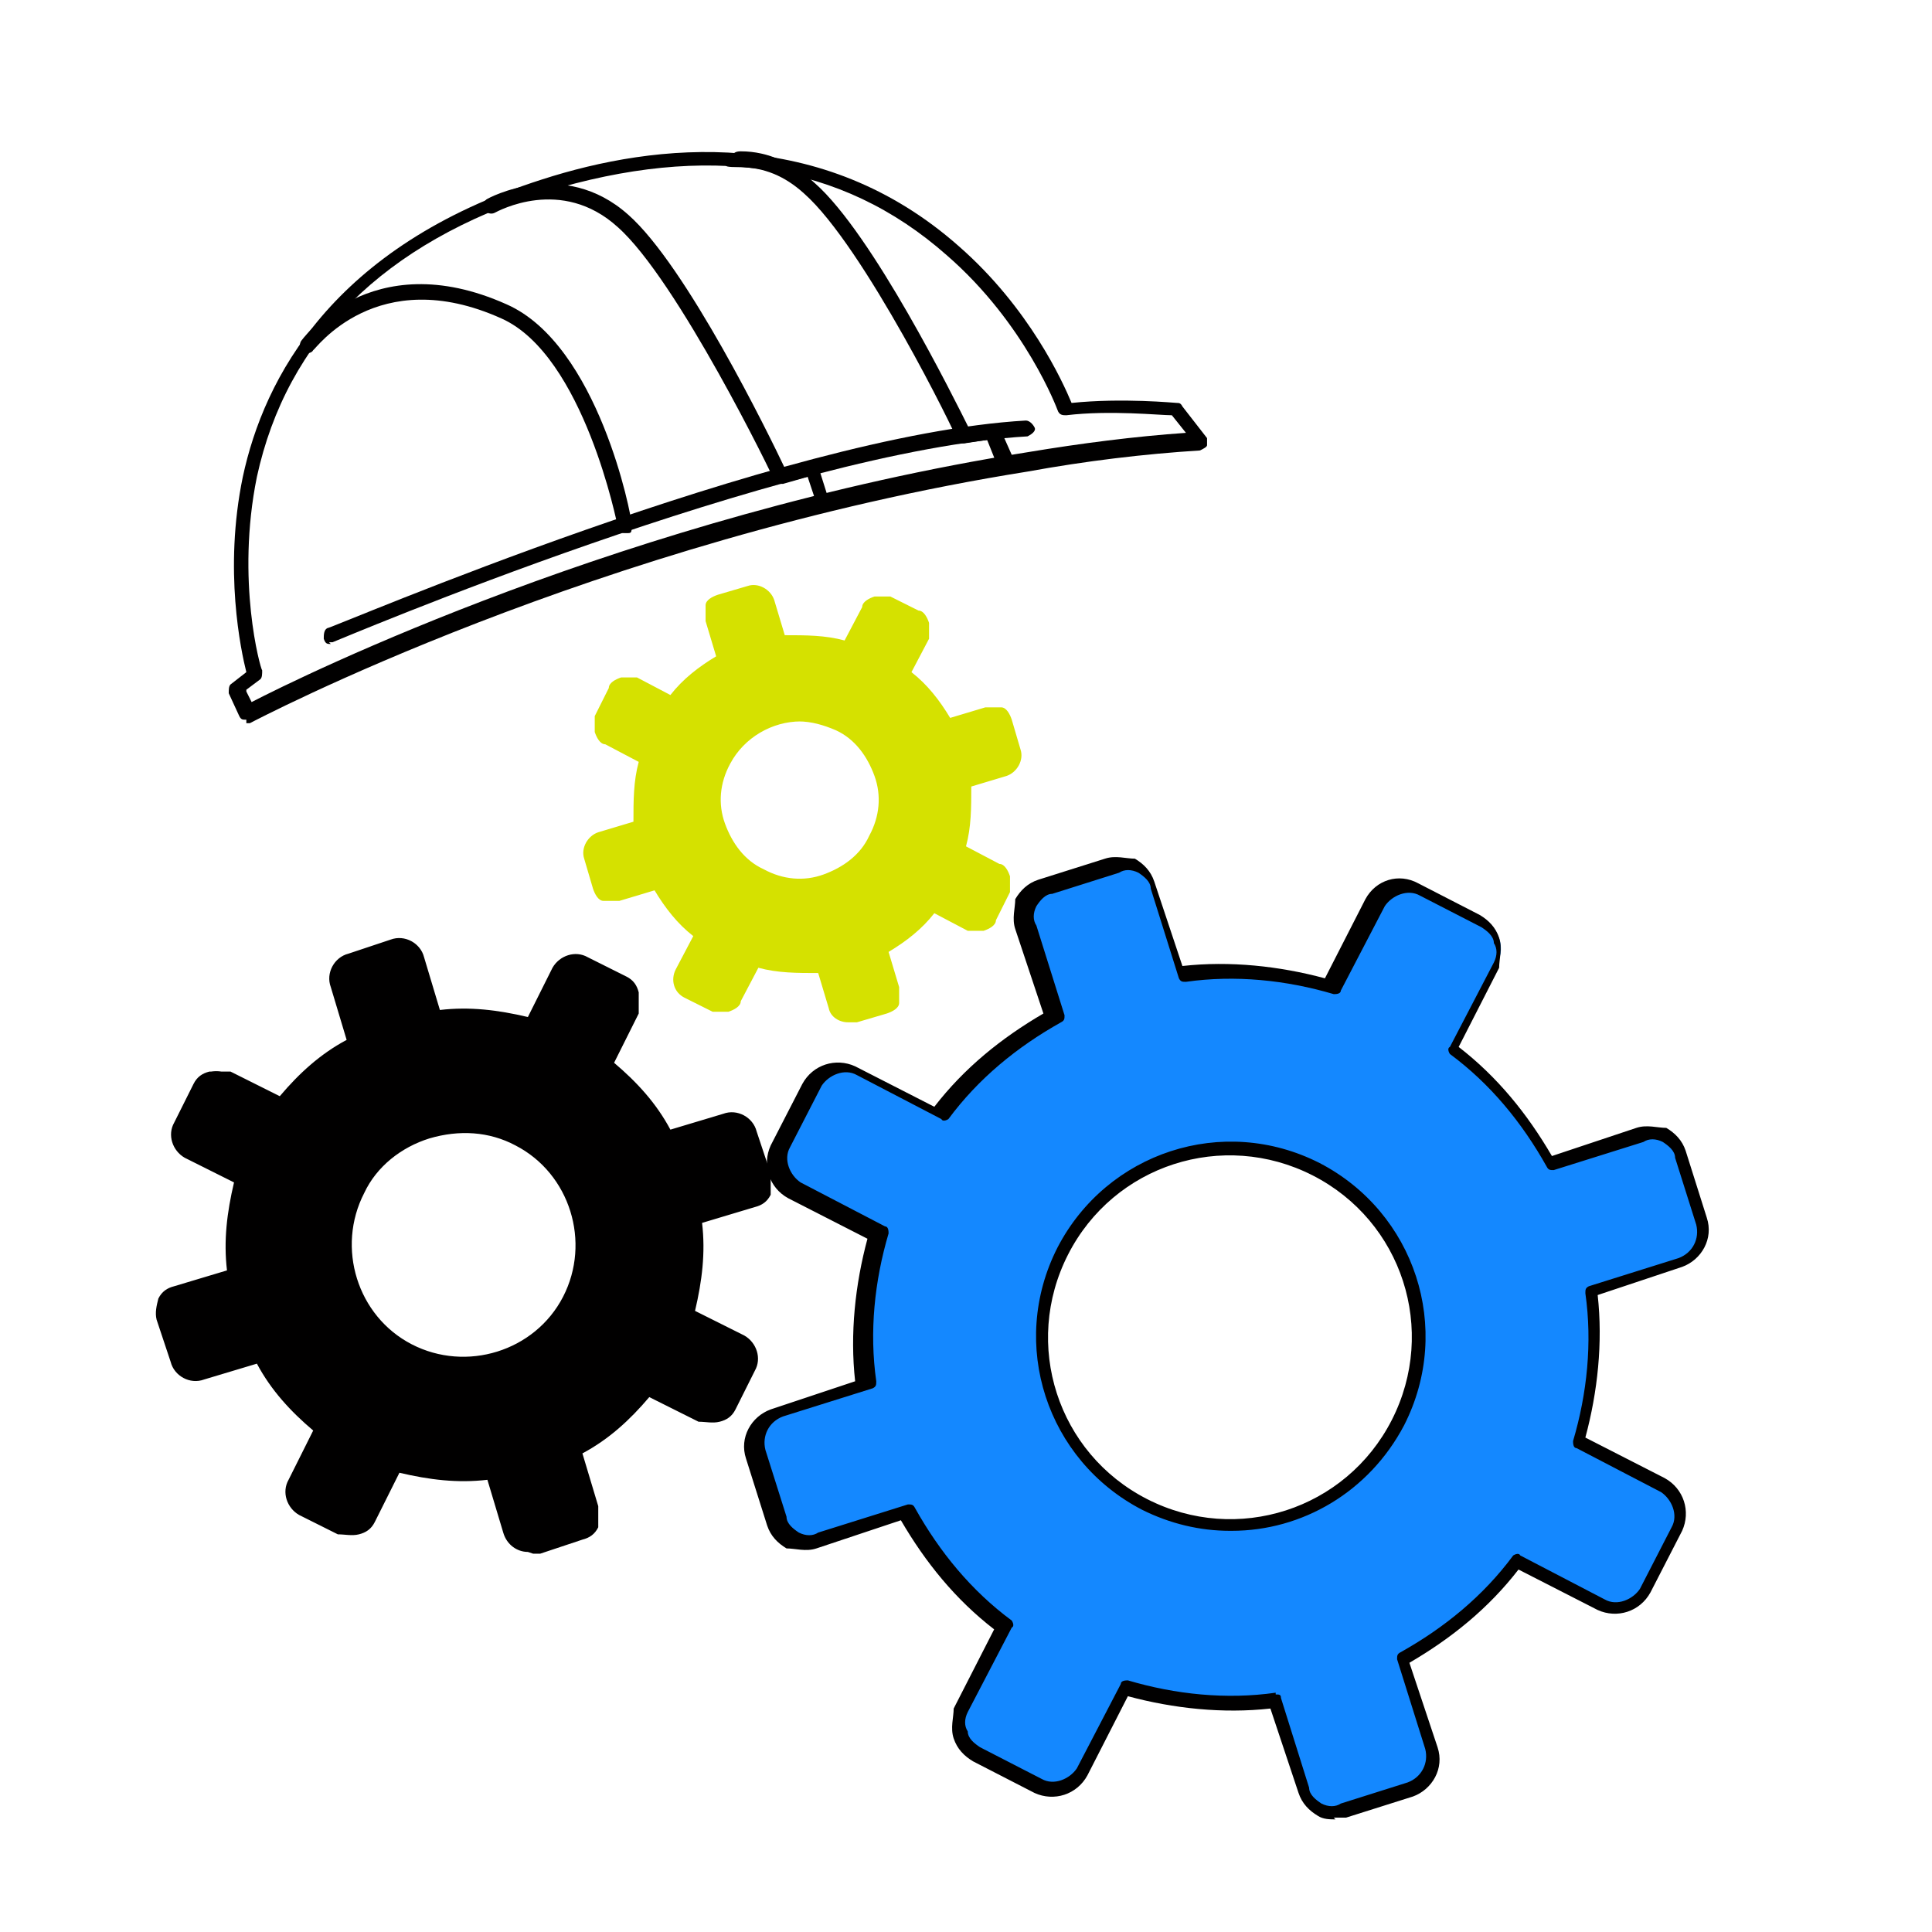 <svg xmlns="http://www.w3.org/2000/svg" xmlns:xlink="http://www.w3.org/1999/xlink" id="Layer_1" viewBox="0 0 109.8 109.8"><defs><style>      .st0 {        fill: #d5e100;      }      .st1 {        fill: none;      }      .st2 {        fill: #1488ff;      }      .st3 {        fill: #010000;      }      .st4 {        clip-path: url(#clippath);      }    </style><clipPath id="clippath"><rect class="st1" y=".2" width="109.9" height="109.7"></rect></clipPath></defs><g class="st4"><g><g><g><path class="st2" d="M94.6,84.4l-4.8-2.5c.8-2.8,1.1-5.7.7-8.6l5.1-1.6c1-.3,1.5-1.3,1.2-2.3l-1.2-3.8c-.3-1-1.3-1.5-2.3-1.2l-5.1,1.6c-1.3-2.5-3.2-4.7-5.6-6.5l2.5-4.8c.5-.9,0-2-.8-2.5l-3.5-1.8c-.9-.5-2,0-2.5.8l-2.5,4.8c-2.8-.8-5.7-1.1-8.6-.7l-1.6-5.1c-.3-1-1.3-1.5-2.3-1.2l-3.8,1.2c-1,.3-1.5,1.3-1.2,2.3l1.6,5.1c-2.5,1.3-4.7,3.2-6.5,5.6l-4.8-2.5c-.9-.5-2,0-2.5.8l-1.8,3.5c-.5.9,0,2,.8,2.5l4.8,2.5c-.8,2.8-1.1,5.7-.7,8.6l-5.1,1.6c-1,.3-1.5,1.3-1.2,2.3l1.2,3.8c.3,1,1.3,1.5,2.3,1.2l5.1-1.6c1.3,2.5,3.2,4.7,5.6,6.5l-2.5,4.8c-.5.9,0,2,.8,2.5l3.5,1.8c.9.5,2,0,2.5-.8l2.5-4.8c2.8.8,5.7,1.1,8.6.7l1.6,5.1c.3,1,1.3,1.5,2.3,1.2l3.8-1.2c1-.3,1.5-1.3,1.2-2.3l-1.6-5.1c2.5-1.3,4.7-3.2,6.5-5.6l4.8,2.5c.9.5,2,0,2.5-.8l1.8-3.5c.5-.9,0-2-.8-2.5ZM65,85.5c-5.2-2.7-7.3-9.1-4.6-14.4,2.7-5.2,9.1-7.3,14.4-4.6,5.2,2.7,7.3,9.1,4.6,14.4-2.7,5.2-9.1,7.3-14.4,4.6Z"></path><path class="st3" d="M75.9,103.4c-.3,0-.7,0-1-.2-.5-.3-.9-.7-1.1-1.3l-1.6-4.8c-2.7.3-5.5,0-8.1-.7l-2.3,4.5c-.6,1.1-1.9,1.5-3,1l-3.5-1.8c-.5-.3-.9-.7-1.1-1.3-.2-.6,0-1.2,0-1.7l2.3-4.5c-2.2-1.7-3.9-3.8-5.3-6.2l-4.8,1.6c-.6.2-1.2,0-1.7,0-.5-.3-.9-.7-1.1-1.3l-1.2-3.8c-.4-1.2.3-2.4,1.4-2.8l4.8-1.6c-.3-2.7,0-5.5.7-8.1l-4.5-2.3c-1.1-.6-1.5-1.9-1-3l1.8-3.5c.6-1.1,1.9-1.5,3-1l4.5,2.3c1.7-2.2,3.8-3.9,6.2-5.3l-1.6-4.8c-.2-.6,0-1.2,0-1.7.3-.5.7-.9,1.3-1.1l3.8-1.2c.6-.2,1.2,0,1.7,0,.5.3.9.7,1.1,1.3l1.6,4.8c2.7-.3,5.5,0,8.1.7l2.3-4.5c.6-1.1,1.9-1.5,3-.9l3.5,1.8c.5.3.9.7,1.1,1.3s0,1.2,0,1.7l-2.3,4.5c2.2,1.7,3.9,3.8,5.3,6.2l4.8-1.6c.6-.2,1.2,0,1.7,0,.5.3.9.7,1.1,1.3l1.2,3.8c.4,1.2-.3,2.4-1.4,2.8l-4.8,1.6c.3,2.7,0,5.5-.7,8.1l4.5,2.3h0c1.1.6,1.5,1.9,1,3l-1.8,3.5c-.6,1.1-1.9,1.5-3,1l-4.5-2.3c-1.7,2.2-3.8,3.9-6.2,5.3l1.6,4.8c.4,1.2-.3,2.4-1.4,2.8l-3.8,1.2c-.2,0-.4,0-.7,0h0ZM72.5,96.3c.2,0,.3,0,.3.2l1.6,5.1c0,.4.4.7.7.9.4.2.8.2,1.1,0l3.8-1.2c.8-.3,1.2-1.1,1-1.9l-1.6-5.1c0-.2,0-.3.2-.4,2.5-1.4,4.7-3.2,6.4-5.5,0,0,.3-.2.4,0l4.8,2.5c.7.4,1.6,0,2-.6l1.8-3.5c.4-.7,0-1.6-.6-2l-4.8-2.5c-.2,0-.2-.3-.2-.4.8-2.7,1.1-5.6.7-8.4,0-.2,0-.3.2-.4l5.1-1.6c.8-.3,1.2-1.1,1-1.9l-1.2-3.8c0-.4-.4-.7-.7-.9-.4-.2-.8-.2-1.1,0l-5.1,1.6c-.2,0-.3,0-.4-.2-1.4-2.5-3.2-4.7-5.5-6.4,0,0-.2-.3,0-.4l2.5-4.8c.2-.4.2-.8,0-1.1,0-.4-.4-.7-.7-.9l-3.5-1.8c-.7-.4-1.6,0-2,.6l-2.5,4.8c0,.2-.3.2-.4.2-2.7-.8-5.6-1.1-8.4-.7-.2,0-.3,0-.4-.2l-1.6-5.1c0-.4-.4-.7-.7-.9-.4-.2-.8-.2-1.1,0l-3.8,1.2c-.4,0-.7.4-.9.7-.2.4-.2.8,0,1.1l1.6,5.1c0,.2,0,.3-.2.4-2.5,1.4-4.7,3.2-6.4,5.5,0,0-.3.2-.4,0l-4.8-2.5c-.7-.4-1.6,0-2,.6l-1.8,3.5c-.4.7,0,1.6.6,2l4.8,2.5c.2,0,.2.3.2.4-.8,2.7-1.1,5.6-.7,8.4,0,.2,0,.3-.2.4l-5.1,1.6c-.8.3-1.2,1.1-1,1.9l1.2,3.8c0,.4.4.7.7.9.4.2.8.2,1.1,0l5.1-1.6c.2,0,.3,0,.4.2,1.4,2.5,3.2,4.7,5.5,6.4,0,0,.2.3,0,.4l-2.5,4.8c-.2.4-.2.8,0,1.1,0,.4.4.7.7.9l3.5,1.8c.7.4,1.6,0,2-.6l2.5-4.8c0-.2.3-.2.4-.2,2.7.8,5.6,1.1,8.4.7h0ZM69.9,87c-1.7,0-3.4-.4-5-1.2h0c-5.4-2.8-7.6-9.4-4.8-14.9,2.8-5.4,9.4-7.6,14.9-4.8,5.4,2.8,7.6,9.4,4.8,14.9-2,3.8-5.8,6-9.8,6h0ZM65.2,85.2c5.1,2.6,11.3.6,13.9-4.5s.6-11.3-4.5-13.9-11.3-.6-13.9,4.5c-2.6,5.1-.6,11.3,4.5,13.9h0Z"></path></g><g><path class="st3" d="M41.9,76.2l-3-1.6c.5-1.8.7-3.6.5-5.4l3.2-1c.6-.2,1-.8.8-1.5l-.8-2.4c-.2-.6-.8-1-1.5-.8l-3.2,1c-.8-1.6-2-3-3.5-4.2l1.6-3c.3-.6,0-1.3-.5-1.6l-2.2-1.1c-.6-.3-1.3,0-1.6.5l-1.6,3c-1.8-.5-3.6-.7-5.4-.5l-1-3.2c-.2-.6-.8-1-1.5-.8l-2.4.8c-.6.2-1,.8-.8,1.5l1,3.2c-1.6.8-3,2-4.2,3.5l-3-1.6c-.6-.3-1.3,0-1.6.5l-1.1,2.2c-.3.6,0,1.3.5,1.6l3,1.6c-.5,1.8-.7,3.6-.5,5.4l-3.2,1c-.6.2-1,.8-.8,1.5l.8,2.4c.2.6.8,1,1.5.8l3.2-1c.8,1.6,2,3,3.5,4.2l-1.6,3c-.3.6,0,1.3.5,1.6l2.2,1.1c.6.3,1.3,0,1.6-.5l1.6-3c1.8.5,3.6.7,5.4.5l1,3.2c.2.6.8,1,1.5.8l2.4-.8c.6-.2,1-.8.8-1.5l-1-3.2c1.6-.8,3-2,4.2-3.5l3,1.6c.6.3,1.3,0,1.6-.5l1.1-2.2c.3-.6,0-1.3-.5-1.6ZM23.2,76.8c-3.3-1.7-4.6-5.8-2.9-9.1s5.8-4.6,9.1-2.9,4.6,5.8,2.9,9.1c-1.7,3.3-5.8,4.6-9.1,2.9Z"></path><path class="st3" d="M30,88.2c-.6,0-1.2-.4-1.4-1.1l-.9-3c-1.7.2-3.3,0-5-.4l-1.4,2.8c-.2.4-.5.6-.9.7s-.8,0-1.2,0l-2.2-1.1c-.7-.4-1-1.3-.6-2l1.4-2.8c-1.3-1.1-2.4-2.3-3.2-3.8l-3,.9c-.8.3-1.7-.2-1.9-1l-.8-2.4c-.1-.4,0-.8.1-1.2.2-.4.5-.6.9-.7l3-.9c-.2-1.7,0-3.3.4-5l-2.8-1.4c-.7-.4-1-1.3-.6-2l1.1-2.2c.2-.4.5-.6.9-.7.4,0,.8,0,1.2,0l2.8,1.4c1.1-1.3,2.3-2.4,3.8-3.2l-.9-3c-.3-.8.2-1.7,1-1.9l2.4-.8c.8-.3,1.7.2,1.9,1l.9,3c1.7-.2,3.3,0,5,.4l1.4-2.8c.4-.7,1.3-1,2-.6l2.2,1.1c.4.2.6.5.7.9,0,.4,0,.8,0,1.2l-1.4,2.8c1.3,1.1,2.4,2.3,3.2,3.8l3-.9c.8-.3,1.7.2,1.9,1l.8,2.4c0,.4,0,.8,0,1.2-.2.4-.5.6-.9.7l-3,.9c.2,1.7,0,3.3-.4,5l2.8,1.4h0c.7.4,1,1.3.6,2l-1.1,2.2c-.2.4-.5.6-.9.7s-.8,0-1.2,0l-2.8-1.4c-1.1,1.3-2.3,2.4-3.8,3.2l.9,3c0,.4,0,.8,0,1.2-.2.4-.5.6-.9.7l-2.4.8h-.5.1ZM27.9,83.4c.2,0,.3,0,.3.3l1,3.2c.1.4.6.7,1,.5l2.4-.8c.2,0,.4-.2.5-.4,0-.2,0-.4,0-.6l-1-3.2c0-.2,0-.3.2-.4,1.6-.8,2.9-2,4-3.4,0,0,.3-.2.4,0l3,1.6c.2,0,.4,0,.6,0,.2,0,.4-.2.5-.4l1.1-2.2c.2-.4,0-.9-.3-1.1l-3-1.6c-.2,0-.2-.3-.2-.4.5-1.7.7-3.5.5-5.3,0-.2,0-.3.2-.4l3.2-1c.2,0,.4-.2.5-.4,0-.2,0-.4,0-.6l-.8-2.4c0-.4-.6-.7-1-.5l-3.2,1c-.2,0-.3,0-.4-.2-.8-1.6-2-2.9-3.4-4,0,0-.2-.3,0-.4l1.6-3c0-.2,0-.4,0-.6,0-.2-.2-.4-.4-.5l-2.2-1.1c-.4-.2-.9,0-1.1.3l-1.6,3c0,.2-.3.2-.4.2-1.7-.5-3.5-.7-5.3-.5-.2,0-.3,0-.4-.2l-1-3.2c-.1-.4-.6-.7-1-.5l-2.4.8c-.4,0-.7.6-.5,1l1,3.2c0,.2,0,.3-.2.4-1.6.8-2.9,2-4,3.4-.1,0-.3.2-.4,0l-3-1.6c-.2,0-.4,0-.6,0-.2,0-.4.2-.5.4l-1.1,2.2c-.2.4,0,.9.3,1.1l3,1.6c.2,0,.2.3.2.4-.5,1.7-.7,3.5-.5,5.3,0,.2,0,.3-.2.4l-3.2,1c-.2,0-.4.2-.5.4,0,.2-.1.4,0,.6l.8,2.4c.1.4.6.7,1,.5l3.2-1c.2,0,.3,0,.4.2.8,1.6,2,2.9,3.4,4,.1,0,.2.3,0,.4l-1.6,3c-.2.4,0,.9.3,1.1l2.2,1.1c.2,0,.4,0,.6,0,.2,0,.4-.2.5-.4l1.6-3c0-.2.3-.2.4-.2,1.7.5,3.5.7,5.3.5h.2ZM26.3,77.9c-1.1,0-2.2-.3-3.3-.8h0c-1.7-.9-2.9-2.4-3.5-4.2-.6-1.8-.4-3.7.5-5.4,1.8-3.5,6.1-4.8,9.6-3,3.5,1.8,4.8,6.1,3,9.6-1.3,2.4-3.7,3.8-6.3,3.8ZM23.4,76.4c3.1,1.6,7,.4,8.6-2.7,1.6-3.1.4-7-2.7-8.6-1.5-.8-3.2-.9-4.9-.4-1.6.5-3,1.6-3.7,3.1-1.6,3.1-.4,7,2.7,8.6h0Z"></path></g><g><path class="st0" d="M56.7,49.4l-2.2-1.1c.4-1.3.5-2.6.3-3.9l2.3-.7c.4,0,.7-.6.5-1l-.5-1.7c0-.4-.6-.7-1-.5l-2.3.7c-.6-1.1-1.4-2.2-2.5-3l1.1-2.2c.2-.4,0-.9-.4-1.1l-1.6-.8c-.4-.2-.9,0-1.1.4l-1.1,2.2c-1.3-.4-2.6-.5-3.9-.3l-.7-2.3c0-.4-.6-.7-1-.5l-1.7.5c-.4,0-.7.6-.5,1l.7,2.3c-1.1.6-2.2,1.4-3,2.5l-2.2-1.1c-.4-.2-.9,0-1.1.4l-.8,1.6c-.2.4,0,.9.4,1.1l2.2,1.1c-.4,1.3-.5,2.6-.3,3.9l-2.3.7c-.4,0-.7.6-.5,1l.5,1.7c0,.4.6.7,1,.5l2.3-.7c.6,1.1,1.4,2.2,2.5,3l-1.1,2.2c-.2.4,0,.9.4,1.1l1.6.8c.4.2.9,0,1.1-.4l1.1-2.2c1.3.4,2.6.5,3.9.3l.7,2.3c0,.4.6.7,1,.5l1.7-.5c.4,0,.7-.6.5-1l-.7-2.3c1.1-.6,2.2-1.4,3-2.5l2.2,1.1c.4.2.9,0,1.1-.4l.8-1.6c.2-.4,0-.9-.4-1.1ZM43.3,49.8c-2.4-1.2-3.3-4.2-2.1-6.5s4.2-3.3,6.5-2.1c2.4,1.2,3.3,4.2,2.1,6.5-1.2,2.4-4.2,3.3-6.5,2.1Z"></path><path class="st0" d="M48.2,58.1c-.5,0-1-.3-1.1-.8l-.6-2c-1.2,0-2.3,0-3.4-.3l-1,1.9c0,.3-.4.5-.7.6h-.9l-1.6-.8c-.6-.3-.8-1-.5-1.6l1-1.9c-.9-.7-1.6-1.6-2.2-2.6l-2,.6h-.9c-.3,0-.5-.4-.6-.7l-.5-1.7c-.2-.6.2-1.3.8-1.5l2-.6c0-1.2,0-2.3.3-3.4l-1.9-1c-.3,0-.5-.4-.6-.7v-.9l.8-1.6c0-.3.4-.5.7-.6h.9l1.9,1c.7-.9,1.6-1.6,2.6-2.2l-.6-2v-.9c0-.3.4-.5.7-.6l1.7-.5c.6-.2,1.3.2,1.5.8l.6,2c1.2,0,2.3,0,3.4.3l1-1.9c0-.3.4-.5.7-.6h.9l1.6.8c.3,0,.5.4.6.7v.9l-1,1.9c.9.7,1.6,1.6,2.2,2.6l2-.6h.9c.3,0,.5.4.6.7l.5,1.7c.2.6-.2,1.3-.8,1.5l-2,.6c0,1.2,0,2.3-.3,3.4l1.9,1c.3,0,.5.4.6.7v.9l-.8,1.6c0,.3-.4.5-.7.6h-.9l-1.9-1c-.7.9-1.6,1.6-2.6,2.2l.6,2v.9c0,.3-.4.5-.7.6l-1.7.5h-.5ZM46.7,54.5c.2,0,.3,0,.3.3l.7,2.3c0,.3.3.4.6.3l1.7-.5c0,0,.2,0,.3-.2v-.4l-.7-2.3c0-.2,0-.3.2-.4,1.1-.6,2.1-1.4,2.9-2.4,0,0,.3-.2.4,0l2.2,1.1h.4c0,0,.2,0,.3-.2l.8-1.6v-.4c0,0,0-.2-.2-.3h0l-2.2-1.1c-.2,0-.2-.3-.2-.4.4-1.2.5-2.5.3-3.7,0-.2,0-.3.2-.4l2.3-.7c.3,0,.4-.3.3-.6l-.5-1.7c0,0,0-.2-.2-.3h-.4l-2.3.7c-.2,0-.3,0-.4-.2-.6-1.1-1.4-2.1-2.4-2.9,0,0-.2-.3,0-.4l1.1-2.2v-.4c0,0,0-.2-.2-.3l-1.6-.8h-.4c0,0-.2,0-.3.2l-1.1,2.2c0,.2-.3.2-.4.2-1.2-.4-2.5-.5-3.7-.3-.2,0-.3,0-.4-.2l-.7-2.3c0-.3-.3-.4-.6-.3l-1.7.5c0,0-.2,0-.3.2v.4l.7,2.3c0,.2,0,.3-.2.4-1.1.6-2.1,1.4-2.9,2.4,0,0-.3.2-.4,0l-2.2-1.1h-.4c0,0-.2,0-.3.2l-.8,1.6v.4c0,0,0,.2.2.3l2.2,1.1c.2,0,.2.3.2.4-.4,1.2-.5,2.5-.3,3.7,0,.2,0,.3-.2.4l-2.3.7c-.3,0-.4.3-.3.6l.5,1.7c0,0,0,.2.2.3h.4l2.3-.7c.2,0,.3,0,.4.2.6,1.1,1.4,2.1,2.4,2.9,0,0,.2.3,0,.4l-1.1,2.2c0,.2,0,.5.2.6l1.6.8c.2,0,.5,0,.6-.2l1.1-2.2c0-.2.3-.2.4-.2,1.2.4,2.5.5,3.7.3h.2ZM45.5,50.7c-.8,0-1.6-.2-2.4-.6-1.2-.6-2.1-1.7-2.6-3-.4-1.3-.3-2.7.3-4,.6-1.2,1.7-2.1,3-2.6,1.3-.4,2.7-.3,4,.3,1.2.6,2.1,1.7,2.6,3s.3,2.7-.3,4c-.6,1.2-1.7,2.1-3,2.6-.5.2-1,.2-1.6.2h0ZM45.5,41c-1.6,0-3.2.9-4,2.4-.6,1.1-.7,2.3-.3,3.4.4,1.1,1.1,2.1,2.2,2.6h0c1.1.6,2.3.7,3.4.3,1.1-.4,2.1-1.1,2.6-2.2.6-1.1.7-2.3.3-3.4-.4-1.1-1.1-2.1-2.2-2.6-.7-.3-1.4-.5-2.1-.5h0Z"></path></g></g><g><path class="st3" d="M14,40.9h-.1c-.1,0-.2,0-.3-.2l-.6-1.3c0-.2,0-.4.1-.5l.9-.7c-.3-1.2-1.3-5.8-.2-11.1,1.2-5.6,5.1-13.1,17-16.9,6.5-2.1,15.9-3.1,23.7,3.8,4,3.5,5.9,7.7,6.4,8.9,2.9-.3,5.9,0,6,0s.2,0,.3.2l1.4,1.8c0,.1,0,.3,0,.4,0,.1-.2.2-.4.3-3.2.2-6.5.6-9.8,1.2h0c-24.5,3.9-44,14.2-44.2,14.3h-.2v-.2ZM14,39.3l.3.6c2.9-1.5,21.4-10.6,44.1-14.2v.4-.4c3-.5,6.1-.9,9-1.1l-.8-1c-.7,0-3.5-.3-6,0-.2,0-.4,0-.5-.3,0,0-1.8-4.9-6.3-8.8-6-5.3-13.6-6.4-22.8-3.6-9.2,2.9-14.7,8.4-16.4,16.2-1.2,5.9.2,10.9.3,11,0,.2,0,.4-.1.5l-.8.6h0Z"></path><path class="st3" d="M18.8,36.6c-.2,0-.3,0-.4-.3,0-.2,0-.5.2-.6.3,0,25.7-11,39.7-11.8.2,0,.4.2.5.4s-.2.4-.4.5c-13.9.8-39.2,11.6-39.5,11.7h-.2,0Z"></path><path class="st3" d="M46.8,28.9c-.2,0-.4-.1-.4-.3l-.5-1.5-1.4.4c-.2,0-.4,0-.5-.2,0-.1-5.5-11.4-8.9-14.4-3.2-2.9-6.8-.9-7-.8-.2.1-.5,0-.6-.2s0-.5.2-.6c0,0,4.3-2.4,8,.9,3.3,2.9,8,12.5,8.9,14.4l1.4-.4c.2,0,.5,0,.5.3l.6,1.9c0,.2,0,.5-.3.5h0,0Z"></path><path class="st3" d="M57.1,26.8c-.2,0-.3,0-.4-.3l-.6-1.5-1.3.2c-.2,0-.4,0-.4-.2s-5.3-11-8.7-14c-1.1-1-2.3-1.5-3.7-1.5s-.4-.2-.4-.5.2-.4.5-.4c1.6,0,3,.7,4.2,1.8,3.3,2.9,7.9,12.2,8.8,14l1.3-.2c.2,0,.4,0,.5.3l.8,1.8c0,.2,0,.5-.2.6h-.4Z"></path><path class="st3" d="M35.5,30.3c-.2,0-.4-.1-.4-.4,0,0-1.9-9.7-6.6-11.8-7.1-3.2-10.6,1.8-10.7,1.8-.1.2-.4.2-.6.1s-.2-.4-.1-.6c0,0,3.9-5.6,11.7-2.1,5.2,2.3,7.1,12,7.1,12.5s0,.5-.3.5h0Z"></path></g></g></g></svg>